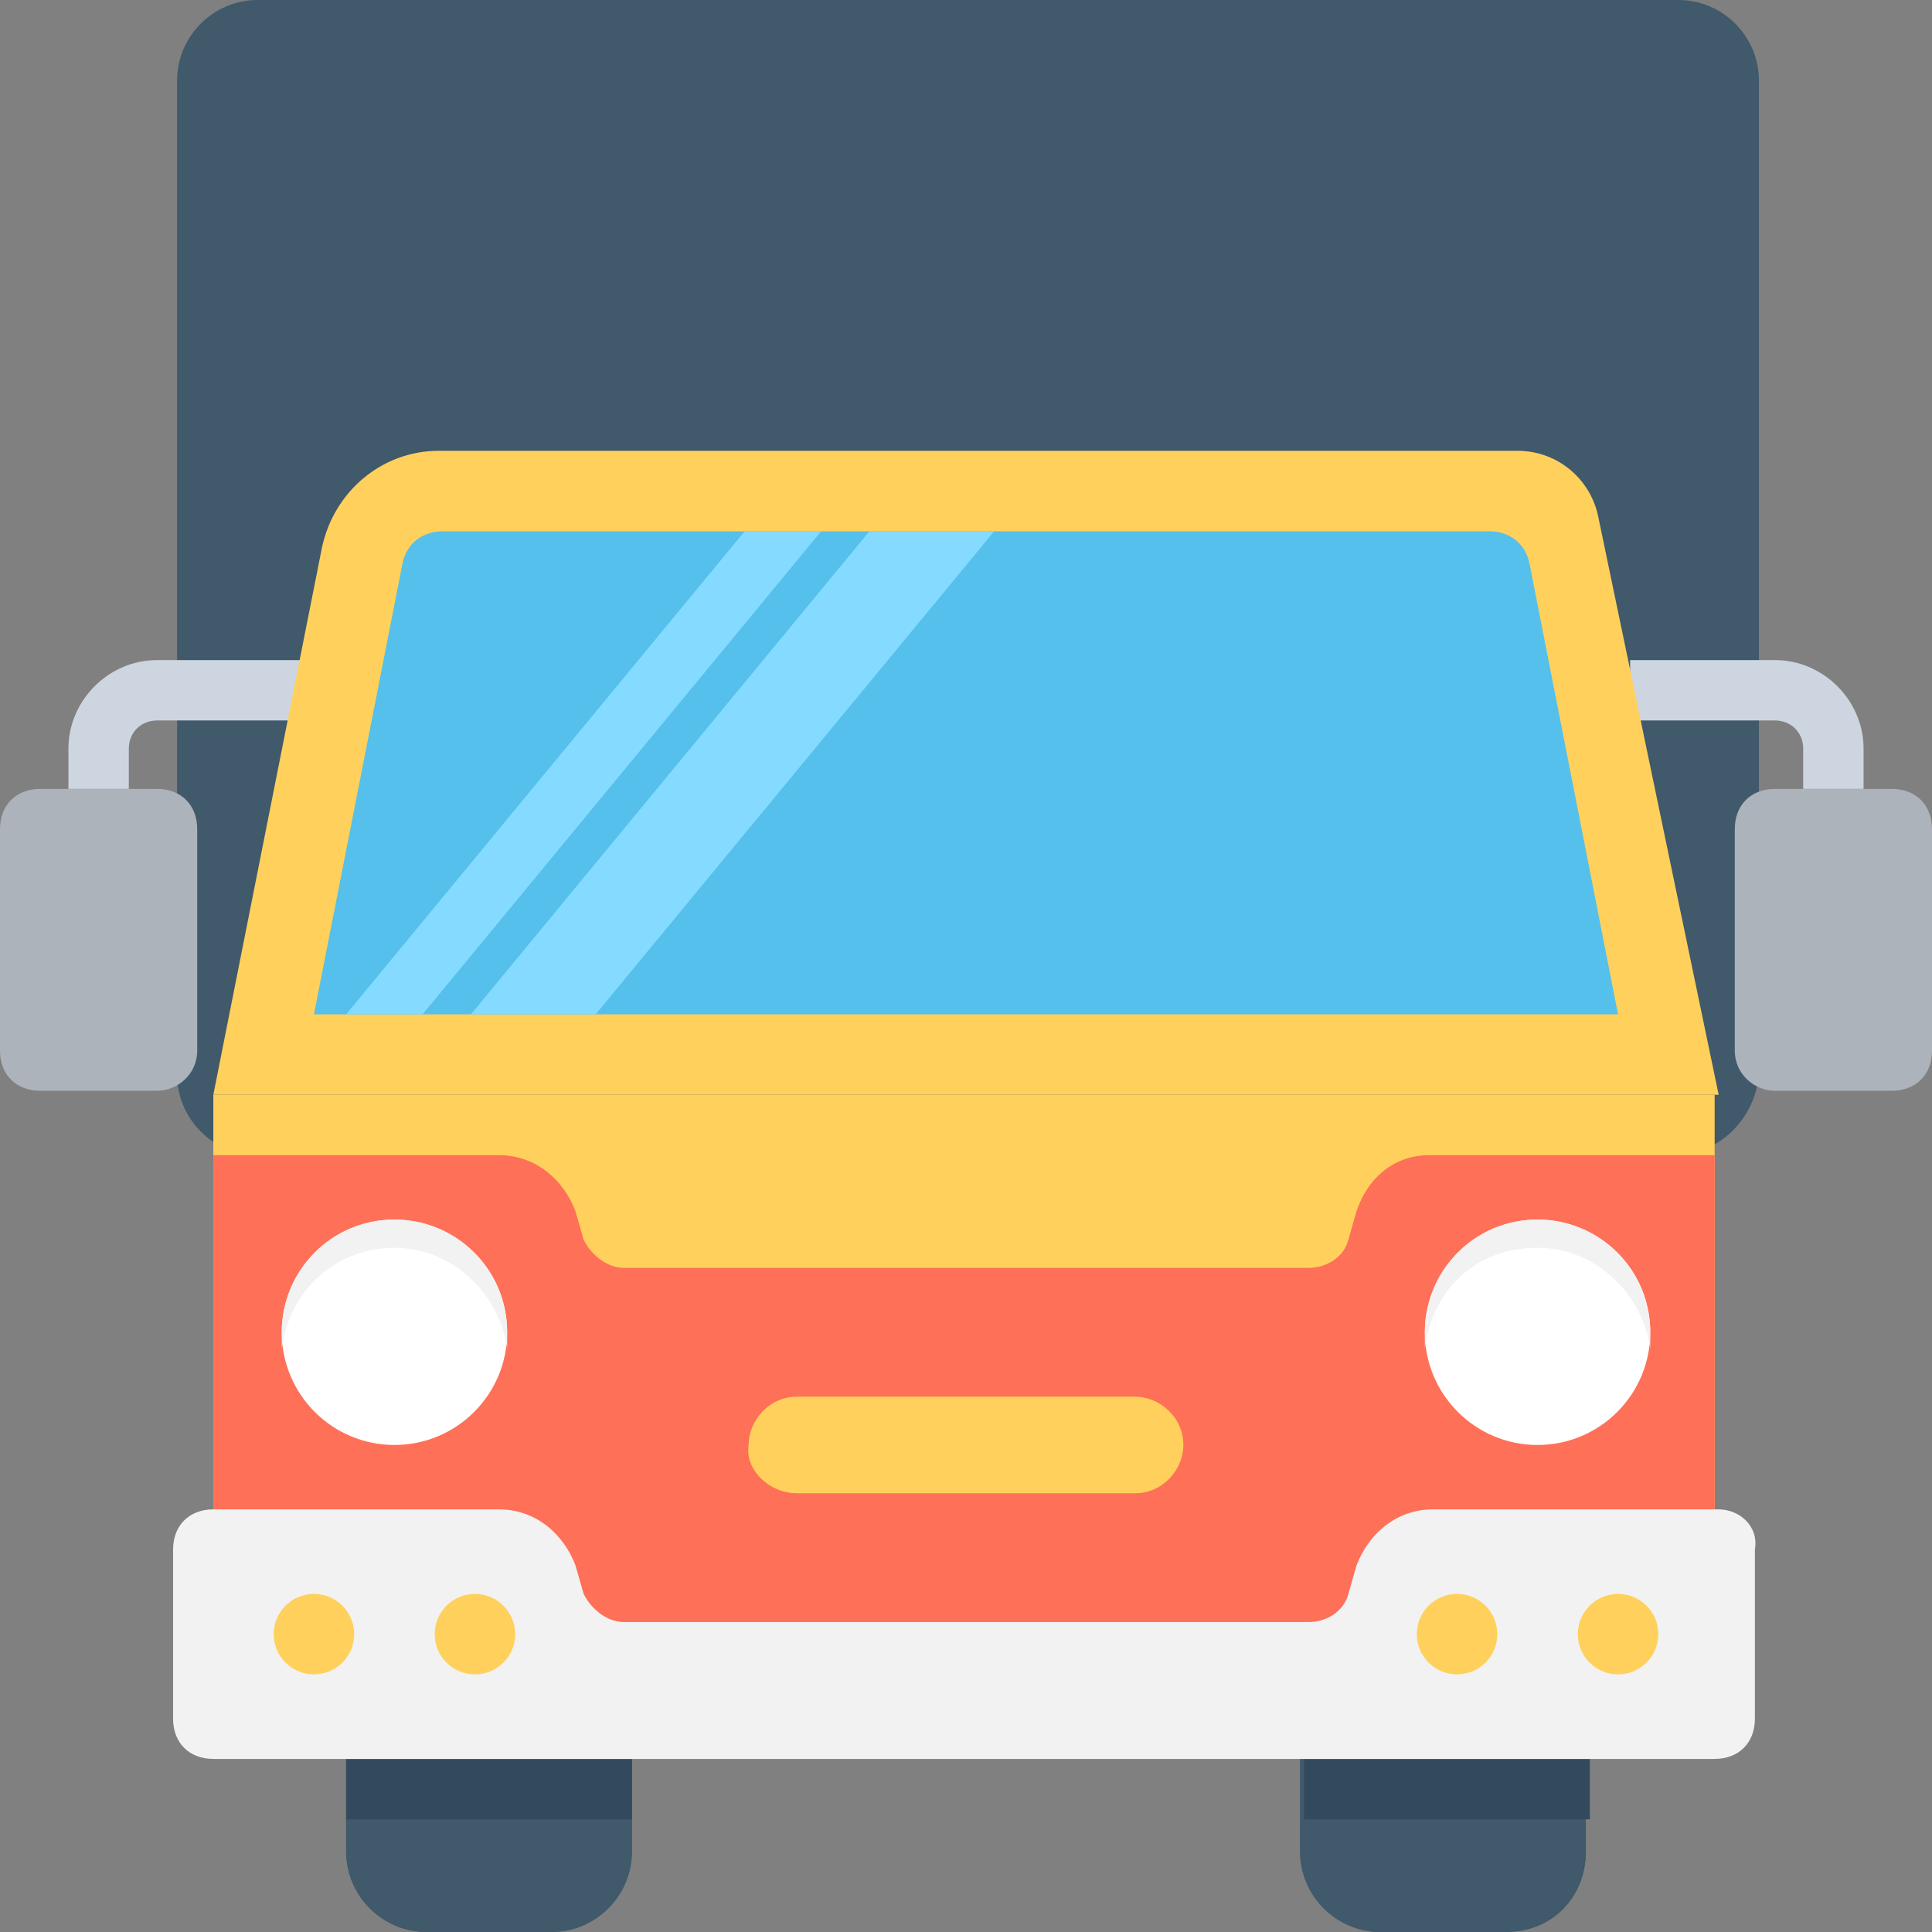 <?xml version="1.0" encoding="UTF-8"?>
<svg xmlns="http://www.w3.org/2000/svg" id="Layer_1" height="512" viewBox="0 0 48 48" width="512">
  <rect x="0" y="0" width="48" height="48" fill="#808080" stroke="none"/>
  <g>
    <path d="m41.6 28.7h-35.2c-1.1 0-2-.9-2-2v-24.7c0-1.1.9-2 2-2h35.3c1.1 0 2 .9 2 2v24.7c-.1 1.1-1 2-2.1 2z" fill="#40596b"></path>
    <g>
      <path d="m3.9 27.1h-2.9c-.6 0-1-.4-1-1v-5.5c0-.6.4-1 1-1h2.9c.6 0 1 .4 1 1v5.5c0 .6-.5 1-1 1z" fill="#acb3ba"></path>
      <path d="m3.2 19.6h-1.5v-1c0-1.2 1-2.2 2.2-2.2h3.6v1.5h-3.6c-.4 0-.7.3-.7.7z" fill="#cdd6e0"></path>
    </g>
    <g>
      <path d="m44.1 27.1h2.9c.6 0 1-.4 1-1v-5.5c0-.6-.4-1-1-1h-2.9c-.6 0-1 .4-1 1v5.5c0 .6.5 1 1 1z" fill="#acb3ba"></path>
      <path d="m44.8 19.6h1.5v-1c0-1.2-1-2.2-2.2-2.2h-3.6v1.5h3.6c.4 0 .7.3.7.7z" fill="#cdd6e0"></path>
    </g>
    <g>
      <g fill="#40596b">
        <path d="m13.7 48h-3.1c-1.1 0-2-.9-2-2v-2.3h7.1v2.3c0 1.1-.9 2-2 2z"></path>
        <path d="m37.4 48h-3.1c-1.1 0-2-.9-2-2v-2.3h7.1v2.3c0 1.1-.8 2-2 2z"></path>
        <path d="m13.7 48h-3.1c-1.1 0-2-.9-2-2v-2.3h7.1v2.3c0 1.1-.9 2-2 2z"></path>
        <path d="m37.4 48h-3.1c-1.1 0-2-.9-2-2v-2.3h7.1v2.3c0 1.1-.8 2-2 2z"></path>
      </g>
      <path d="m8.6 43.7h7.1v1.5h-7.1z" fill="#334a5e"></path>
      <path d="m32.4 43.7h7.1v1.5h-7.1z" fill="#334a5e"></path>
    </g>
    <path d="m5.3 27.2h37.3v16.5h-37.3z" fill="#ffd15c"></path>
    <path d="m42.7 27.2h-37.4l2.7-13.6c.3-1.4 1.5-2.4 2.9-2.4h26.8c1 0 1.8.7 2 1.6z" fill="#ffd15c"></path>
    <path d="m7.8 25.2 2.2-11.2c.1-.5.5-.8 1-.8h26c.5 0 .9.3 1 .8l2.2 11.2z" fill="#54c0eb"></path>
    <path d="m33.7 30.1-.2.7c-.1.4-.5.7-1 .7h-17c-.4 0-.8-.3-1-.7l-.2-.7c-.3-.8-1-1.4-1.9-1.4h-7.1v15h37.3v-15h-7.1c-.8 0-1.5.5-1.8 1.4z" fill="#ff7058"></path>
    <path d="m42.7 37.5h-7.1c-.9 0-1.6.6-1.9 1.4l-.2.7c-.1.4-.5.7-1 .7h-17c-.4 0-.8-.3-1-.7l-.2-.7c-.3-.8-1-1.4-1.9-1.4h-7.1c-.6 0-1 .4-1 1v4.2c0 .6.4 1 1 1h37.3c.6 0 1-.4 1-1v-4.2c.1-.6-.4-1-.9-1z" fill="#f2f2f2"></path>
    <g>
      <g>
        <circle cx="9.8" cy="33.1" fill="#fff" r="2.8"></circle>
        <path d="m9.8 31c1.4 0 2.6 1.1 2.8 2.5 0-.1 0-.2 0-.4 0-1.6-1.3-2.8-2.8-2.8-1.6 0-2.8 1.3-2.8 2.8v.4c.2-1.5 1.4-2.5 2.8-2.5z" fill="#f2f2f2"></path>
      </g>
      <g>
        <circle cx="38.2" cy="33.1" fill="#fff" r="2.8"></circle>
        <path d="m38.2 31c1.4 0 2.6 1.1 2.8 2.5 0-.1 0-.2 0-.4 0-1.6-1.3-2.8-2.8-2.8-1.6 0-2.8 1.3-2.8 2.8v.4c.2-1.5 1.3-2.5 2.8-2.5z" fill="#f2f2f2"></path>
      </g>
    </g>
    <g fill="#ffd15c">
      <g>
        <circle cx="7.8" cy="40.6" r="1"></circle>
        <circle cx="11.8" cy="40.6" r="1"></circle>
      </g>
      <g>
        <circle cx="36.2" cy="40.6" r="1"></circle>
        <circle cx="40.2" cy="40.6" r="1"></circle>
      </g>
    </g>
    <g fill="#84dbff">
      <path d="m20.4 13.2-9.9 12h-1.9l9.9-12z"></path>
      <path d="m24.7 13.2-9.9 12h-3.1l9.9-12z"></path>
    </g>
    <path d="m19.8 37.1h8.4c.7 0 1.2-.6 1.2-1.2 0-.7-.6-1.2-1.2-1.2h-8.4c-.7 0-1.2.6-1.2 1.2-.1.6.5 1.2 1.2 1.2z" fill="#ffd15c"></path>
  </g>
</svg>
